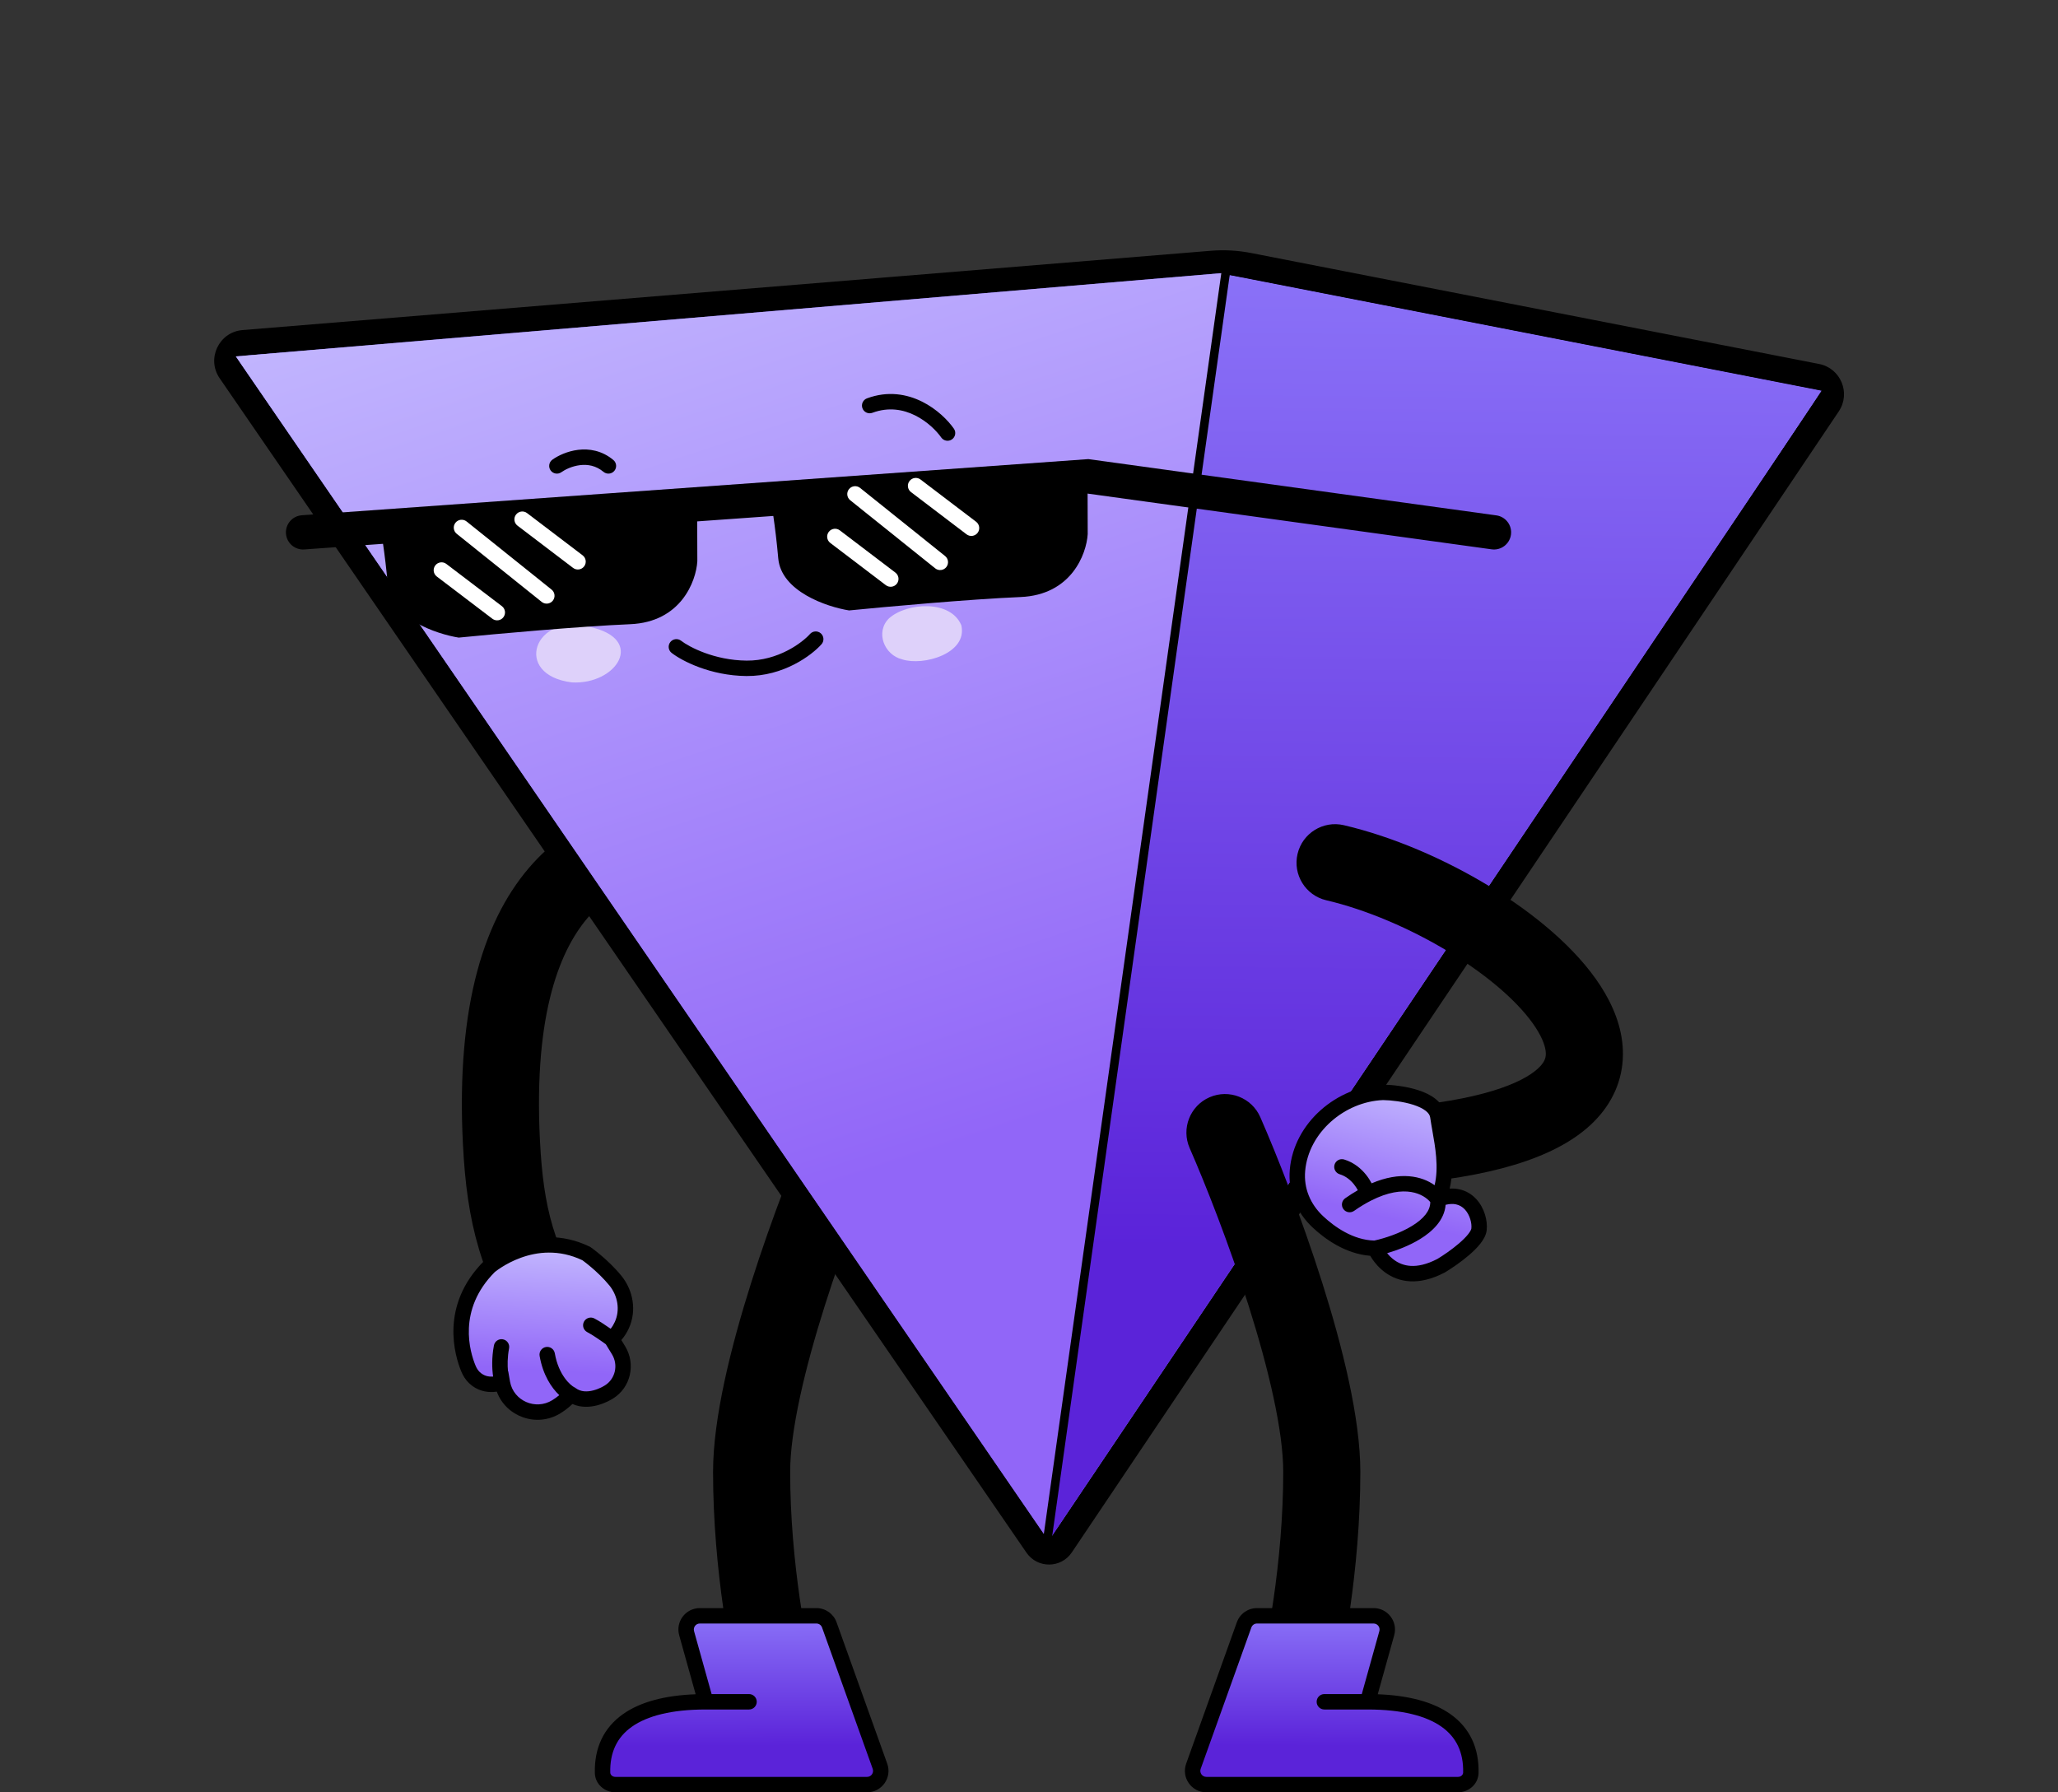 <svg width="1201" height="1046" viewBox="0 0 1201 1046" fill="none" xmlns="http://www.w3.org/2000/svg">
<rect x="0" y="0" width="1201" height="1046" fill="#333333" stroke="none"/>
<path fill-rule="evenodd" clip-rule="evenodd" d="M504.15 640.39C515.532 645.375 520.718 658.644 515.733 670.027C506.593 690.895 492.762 725.844 481.264 762.208C469.548 799.259 461.123 835.143 461.123 859C461.123 911.881 471.099 962.373 475.86 980.191C479.068 992.196 471.937 1004.53 459.932 1007.74C447.927 1010.95 435.594 1003.81 432.386 991.809C426.814 970.96 416.123 916.518 416.123 859C416.123 827.657 426.532 786.041 438.358 748.641C450.4 710.556 464.82 674.105 474.513 651.973C479.499 640.59 492.767 635.405 504.15 640.39Z" fill="black"/>
<path d="M408.403 943H476.432C479.81 943 482.824 945.121 483.963 948.301L513.532 1030.81C515.399 1036.02 511.537 1041.51 506.001 1041.51H359.15C355.178 1041.51 351.732 1038.58 351.637 1034.61C351.066 1010.72 367.526 996.004 401.321 993.548C406.602 993.164 410.457 988.132 409.034 983.032L400.698 953.15C399.275 948.05 403.109 943 408.403 943Z" fill="#755FFF"/>
<path d="M408.403 943H476.432C479.81 943 482.824 945.121 483.963 948.301L513.532 1030.81C515.399 1036.02 511.537 1041.51 506.001 1041.51H359.15C355.178 1041.51 351.732 1038.58 351.637 1034.61C351.066 1010.72 367.526 996.004 401.321 993.548C406.602 993.164 410.457 988.132 409.034 983.032L400.698 953.15C399.275 948.05 403.109 943 408.403 943Z" fill="url(#paint0_linear_34_2137)" fill-opacity="0.8"/>
<path fill-rule="evenodd" clip-rule="evenodd" d="M488.198 946.783C486.418 941.815 481.709 938.5 476.431 938.5H408.402C400.13 938.5 394.139 946.391 396.362 954.359L405.967 988.789C387.89 989.459 373.614 993.287 363.577 1000.37C352.199 1008.4 346.792 1020.25 347.138 1034.72C347.299 1041.48 353.098 1046.01 359.149 1046.01H506C514.65 1046.01 520.685 1037.43 517.767 1029.29L488.198 946.783ZM415.281 988.682L405.031 951.941C404.408 949.709 406.086 947.5 408.402 947.5H476.431C477.909 947.5 479.227 948.428 479.726 949.819L509.294 1032.32C510.111 1034.6 508.421 1037.01 506 1037.01H359.149C357.255 1037.01 356.163 1035.68 356.135 1034.5C355.853 1022.7 360.102 1013.84 368.767 1007.72C377.704 1001.42 391.839 997.682 411.865 997.682H437.122C439.608 997.682 441.622 995.667 441.622 993.182C441.622 990.697 439.608 988.682 437.122 988.682H415.281Z" fill="black"/>
<path fill-rule="evenodd" clip-rule="evenodd" d="M337.37 791.373C347.793 784.607 350.759 770.673 343.993 760.25C323.475 728.638 317.111 705.549 315.09 665.369C311.302 590.064 327.491 552.611 344.428 533.999C361.161 515.612 382.474 511.423 398.926 511.544C411.353 511.635 421.5 501.635 421.591 489.209C421.682 476.783 411.683 466.636 399.257 466.545C375.418 466.37 339.55 472.501 311.147 503.712C282.948 534.699 266.046 586.121 270.147 667.63C272.493 714.269 280.683 745.361 306.247 784.749C313.012 795.172 326.947 798.138 337.37 791.373Z" fill="black"/>
<path d="M342.188 731.624C342.188 731.624 351.687 738.277 359.146 747.41C365.047 754.689 366.794 764.738 362.914 773.293C361.633 776.143 359.726 778.947 356.909 781.407L360.953 788.004C366.08 796.384 363.593 807.401 355.171 812.497C355.027 812.56 354.891 812.661 354.747 812.725C354.747 812.725 342.366 820.595 333.209 813.689C333.209 813.689 330.184 817.615 324.634 821.014C312.208 828.622 295.874 821.534 293.233 807.237C293.2 807.05 293.174 806.9 293.142 806.712C293.142 806.712 283.955 810.743 276.876 804.017C275.302 802.514 274.125 800.632 273.303 798.573C269.898 790.32 261.518 763.23 285.67 739.097C285.67 739.097 310.975 725.024 342.144 731.593L342.188 731.624Z" fill="#755FFF"/>
<path d="M342.188 731.624C342.188 731.624 351.687 738.277 359.146 747.41C365.047 754.689 366.794 764.738 362.914 773.293C361.633 776.143 359.726 778.947 356.909 781.407L360.953 788.004C366.08 796.384 363.593 807.401 355.171 812.497C355.027 812.56 354.891 812.661 354.747 812.725C354.747 812.725 342.366 820.595 333.209 813.689C333.209 813.689 330.184 817.615 324.634 821.014C312.208 828.622 295.874 821.534 293.233 807.237C293.2 807.05 293.174 806.9 293.142 806.712C293.142 806.712 283.955 810.743 276.876 804.017C275.302 802.514 274.125 800.632 273.303 798.573C269.898 790.32 261.518 763.23 285.67 739.097C285.67 739.097 310.975 725.024 342.144 731.593L342.188 731.624Z" fill="url(#paint1_linear_34_2137)" fill-opacity="0.8"/>
<path fill-rule="evenodd" clip-rule="evenodd" d="M282.737 735.683C282.736 735.685 282.734 735.686 285.67 739.097L282.734 735.686L282.607 735.795L282.489 735.914C256.393 761.989 265.49 791.42 269.134 800.266C270.15 802.804 271.654 805.253 273.769 807.272L273.777 807.279C278.463 811.732 283.879 812.592 287.899 812.381C288.617 812.343 289.297 812.272 289.93 812.18C295.275 826.816 313.169 833.31 326.984 824.852C330.047 822.976 332.422 820.96 334.053 819.388C339.23 821.706 344.607 821.178 348.546 820.152C351.024 819.507 353.138 818.618 354.627 817.899C355.377 817.537 355.983 817.21 356.414 816.966C356.629 816.844 356.802 816.743 356.927 816.667C356.932 816.664 356.936 816.661 356.941 816.659C356.972 816.642 356.999 816.627 357.024 816.614C357.072 816.587 357.118 816.561 357.155 816.54L357.256 816.495L357.501 816.347C368.128 809.916 371.175 796.09 364.792 785.656L362.594 782.07C364.512 779.867 365.95 777.514 367.015 775.146C371.666 764.885 369.503 753.04 362.642 744.577L362.637 744.57L362.631 744.564C358.669 739.712 354.209 735.568 350.781 732.661C349.057 731.199 347.574 730.032 346.514 729.226C345.983 728.822 345.558 728.507 345.26 728.29C345.11 728.182 344.993 728.097 344.911 728.038C344.869 728.009 344.837 727.986 344.813 727.969L344.784 727.949L344.778 727.944L344.775 727.942L344.77 727.939L344.434 727.702L344.104 727.543C327.435 719.476 312.004 721.554 300.912 725.566C295.382 727.567 290.888 730.059 287.77 732.053C286.207 733.053 284.979 733.935 284.128 734.578C283.702 734.9 283.37 735.164 283.136 735.353C283.019 735.448 282.927 735.524 282.859 735.58C282.826 735.608 282.799 735.631 282.778 735.649L282.751 735.672L282.741 735.68L282.737 735.683ZM353.534 784.512L357.115 790.353C357.115 790.353 357.115 790.353 357.115 790.353C360.955 796.631 359.085 804.765 352.978 808.563C352.947 808.579 352.919 808.595 352.894 808.609C352.846 808.635 352.8 808.661 352.763 808.682L352.617 808.747L352.346 808.919L352.342 808.922C352.337 808.925 352.33 808.93 352.318 808.936C352.309 808.942 352.298 808.949 352.284 808.957C352.224 808.993 352.122 809.054 351.981 809.134C351.698 809.293 351.266 809.528 350.712 809.795C349.593 810.336 348.04 810.983 346.278 811.442C342.653 812.387 338.921 812.361 335.919 810.097L335.588 809.848L335.218 809.663C333.012 808.562 326.018 802.705 323.773 789.797C323.347 787.348 321.017 785.708 318.568 786.134C316.12 786.56 314.48 788.89 314.906 791.339C316.844 802.483 321.855 809.965 326.37 814.209C325.261 815.154 323.893 816.191 322.285 817.176M329.651 810.935L329.653 810.933L329.656 810.928C329.657 810.927 329.656 810.929 329.651 810.935ZM353.534 784.512C350.723 782.466 345.652 778.95 342.728 777.459C340.514 776.331 339.634 773.621 340.762 771.407C341.891 769.192 344.6 768.312 346.815 769.441C349.548 770.834 353.413 773.407 356.371 775.48C357.394 774.187 358.189 772.828 358.809 771.448L358.812 771.442L358.816 771.435C361.921 764.589 360.59 756.343 355.656 750.25C352.161 745.972 348.144 742.225 344.959 739.524C343.375 738.181 342.018 737.114 341.063 736.388C340.587 736.025 340.212 735.748 339.962 735.566C339.92 735.535 339.882 735.508 339.847 735.483C326.077 728.944 313.401 730.619 303.974 734.029C299.207 735.754 295.314 737.911 292.62 739.635C291.276 740.494 290.242 741.239 289.557 741.757C289.215 742.016 288.961 742.217 288.8 742.347C288.766 742.375 288.737 742.399 288.711 742.42C266.698 764.55 274.297 789.182 277.463 796.858L277.473 796.882L277.483 796.906C278.109 798.475 278.954 799.778 279.979 800.758C282.371 803.029 285.086 803.516 287.428 803.393C287.545 803.387 287.66 803.38 287.774 803.371C287.106 798.826 286.882 792.425 288.24 785.23C288.701 782.788 291.055 781.182 293.497 781.643C295.939 782.104 297.545 784.457 297.084 786.899C296.084 792.197 296.117 796.889 296.466 800.34L296.591 800.284L297.662 806.441C299.728 817.543 312.491 823.172 322.285 817.176" fill="black"/>
<path fill-rule="evenodd" clip-rule="evenodd" d="M613.031 897.644C612.637 898.23 611.777 898.234 611.377 897.652L140.551 212.266C139.245 210.366 140.481 207.766 142.778 207.578L707.841 161.301C714.329 160.769 720.86 161.133 727.25 162.381L1058.68 227.133C1060.79 227.545 1061.8 229.97 1060.6 231.751L613.031 897.644Z" fill="#755FFF"/>
<path fill-rule="evenodd" clip-rule="evenodd" d="M599.013 906.146L128.187 220.759C120.356 209.361 127.771 193.756 141.554 192.628L706.616 146.351C714.476 145.707 722.387 146.148 730.126 147.66L1061.56 212.412C1074.2 214.88 1080.23 229.432 1073.05 240.119L625.48 906.012C619.179 915.387 605.409 915.457 599.013 906.146ZM613.031 897.644C612.637 898.23 611.777 898.234 611.377 897.652L140.551 212.266C139.246 210.366 140.481 207.766 142.778 207.578L707.841 161.301C714.329 160.769 720.86 161.133 727.25 162.381L1058.68 227.133C1060.79 227.545 1061.8 229.97 1060.6 231.751L613.031 897.644Z" fill="black"/>
<path d="M137.62 208L612.12 899.5L717.62 159L137.62 208Z" fill="#755FFF"/>
<path d="M137.62 208L612.12 899.5L717.62 159L137.62 208Z" fill="url(#paint2_linear_34_2137)" fill-opacity="0.8"/>
<path d="M1063.12 228L717.62 160.5L612.12 899L1063.12 228Z" fill="#755FFF"/>
<path d="M1063.12 228L717.62 160.5L612.12 899L1063.12 228Z" fill="url(#paint3_linear_34_2137)" fill-opacity="0.8"/>
<path d="M1065.2 229.383L1067.27 226.264L1063.6 225.546L718.099 158.046L715.512 157.541L715.144 160.152L610.144 906.152L614.703 907.883L1065.2 229.383Z" stroke="black" stroke-width="5" stroke-linecap="round"/>
<path fill-rule="evenodd" clip-rule="evenodd" d="M757.215 498.366C754.379 510.464 761.889 522.571 773.987 525.406C797.291 530.868 823.313 541.949 846.202 555.928C869.425 570.112 887.275 585.963 896.231 599.793C900.641 606.603 901.993 611.531 902.1 614.589C902.183 616.926 901.65 619.242 898.879 622.252C891.655 630.098 870.597 640.801 821.431 645.607C809.064 646.816 800.018 657.821 801.227 670.189C802.436 682.556 813.441 691.602 825.809 690.393C876.393 685.449 912.626 673.756 931.983 652.733C942.504 641.307 947.585 627.57 947.073 613.007C946.586 599.165 941.135 586.345 934.002 575.332C919.875 553.516 895.683 533.42 869.657 517.524C843.297 501.426 812.863 488.298 784.256 481.594C772.157 478.758 760.05 486.267 757.215 498.366Z" fill="black"/>
<path d="M837.018 643.08C837.018 643.08 823.921 636.914 807.096 637.519C782.613 638.418 759.358 657.948 757.178 683.024C756.175 694.665 760.664 705.171 769.096 713.09C775.916 719.471 788.005 728.367 802.421 728.521C802.421 728.521 812.862 753.358 841.001 738.676C841.001 738.676 868.411 724.497 862.67 707.639C861.647 704.671 859.548 702.039 856.835 700.448C853.318 698.413 847.452 696.682 839.07 699.897C839.07 699.897 845.204 689.951 842.2 670.669L837.018 643.08Z" fill="#755FFF"/>
<path d="M837.018 643.08C837.018 643.08 823.921 636.914 807.096 637.519C782.613 638.418 759.358 657.948 757.178 683.024C756.175 694.665 760.664 705.171 769.096 713.09C775.916 719.471 788.005 728.367 802.421 728.521C802.421 728.521 812.862 753.358 841.001 738.676C841.001 738.676 868.411 724.497 862.67 707.639C861.647 704.671 859.548 702.039 856.835 700.448C853.318 698.413 847.452 696.682 839.07 699.897C839.07 699.897 845.204 689.951 842.2 670.669L837.018 643.08Z" fill="url(#paint4_linear_34_2137)" fill-opacity="0.8"/>
<path fill-rule="evenodd" clip-rule="evenodd" d="M807.143 642.02C784.7 642.904 763.62 660.902 761.661 683.409C761.661 683.411 761.661 683.412 761.661 683.413C760.788 693.557 764.656 702.746 772.176 709.808C778.681 715.895 789.509 723.684 801.985 724.012C808.162 722.661 816.999 719.771 824.016 715.465C830.975 711.194 834.717 706.485 834.672 701.525C830.983 697.105 819.986 690.587 800.153 700.655C797.049 702.23 793.729 704.216 790.194 706.688C788.158 708.112 785.352 707.615 783.928 705.578C782.504 703.542 783 700.736 785.037 699.312C787.564 697.545 790.018 695.986 792.401 694.619C791.817 693.532 791.061 692.342 790.12 691.172C788.072 688.623 785.324 686.376 781.806 685.305C779.428 684.581 778.087 682.067 778.811 679.689C779.534 677.312 782.048 675.971 784.426 676.695C790.108 678.424 794.276 681.974 797.136 685.535C798.491 687.22 799.591 688.955 800.452 690.59C817.198 683.48 829.727 686.335 837.203 691.7C838.447 686.538 838.569 680.975 838.103 675.263C837.666 669.902 836.783 664.906 835.93 660.079C835.455 657.39 834.989 654.754 834.615 652.137C834.438 650.901 833.715 649.633 832.043 648.315C830.33 646.963 827.87 645.773 824.87 644.799C818.925 642.87 811.86 642.106 807.143 642.02ZM843.626 703.139C842.941 712.145 835.85 718.762 828.723 723.135C822.618 726.882 815.536 729.612 809.494 731.373C810.606 732.745 812.026 734.194 813.773 735.442C816.242 737.204 819.377 738.578 823.342 738.79C827.298 739.001 832.39 738.072 838.8 734.748C842.163 732.721 847.204 729.309 851.463 725.643C853.621 723.785 855.468 721.956 856.785 720.292C858.187 718.519 858.597 717.417 858.649 716.974C859.006 713.936 857.834 709.091 854.891 705.896C853.503 704.389 851.775 703.304 849.634 702.863C848.059 702.539 846.079 702.528 843.626 703.139ZM806.561 726.756L806.561 726.756L806.561 726.756ZM799.633 732.898C784.74 731.729 772.669 722.596 766.021 716.375L766.016 716.37C756.672 707.595 751.563 695.774 752.694 682.637L752.695 682.634C755.095 655.031 780.454 633.994 806.931 633.021L807.049 633.017L807.168 633.019C812.465 633.104 820.546 633.934 827.648 636.239C831.196 637.39 834.755 638.991 837.617 641.248C840.521 643.539 842.929 646.698 843.524 650.863C843.819 652.921 844.233 655.283 844.68 657.834C845.577 662.945 846.607 668.815 847.073 674.531C847.576 680.694 847.51 687.265 845.981 693.688C847.887 693.567 849.712 693.691 851.448 694.048C855.656 694.914 859.006 697.08 861.51 699.799C866.353 705.056 868.23 712.563 867.587 718.026C867.239 720.983 865.564 723.7 863.844 725.875C862.038 728.158 859.726 730.406 857.335 732.464C852.544 736.587 846.994 740.327 843.317 742.534L843.201 742.603L843.082 742.665C835.479 746.633 828.752 748.092 822.861 747.777C816.955 747.461 812.203 745.378 808.544 742.767C804.922 740.181 802.385 737.091 800.764 734.692C800.326 734.044 799.95 733.44 799.633 732.898Z" fill="black"/>
<path fill-rule="evenodd" clip-rule="evenodd" d="M358.518 274.798C356.927 276.707 354.089 276.965 352.18 275.374C347.771 271.7 342.924 270.913 338.438 271.467C333.829 272.037 329.784 274.022 327.605 275.579C325.583 277.023 322.772 276.555 321.328 274.532C319.883 272.51 320.352 269.7 322.374 268.255C325.593 265.956 331.031 263.315 337.333 262.535C343.758 261.741 351.247 262.881 357.941 268.46C359.851 270.051 360.109 272.888 358.518 274.798Z" fill="black"/>
<path d="M340.121 329C342.621 321.167 348.921 306.5 366.121 306.5C383.321 306.5 390.454 320 393.121 326.5" stroke="black" stroke-width="12" stroke-linecap="round"/>
<path fill-rule="evenodd" clip-rule="evenodd" d="M503.301 238.265C504.166 240.595 506.756 241.783 509.086 240.918C518.548 237.405 527.081 238.966 534.091 242.46C541.212 246.009 546.597 251.493 549.28 255.322C550.706 257.358 553.512 257.851 555.548 256.425C557.583 254.999 558.077 252.193 556.651 250.158C553.234 245.282 546.754 238.715 538.106 234.405C529.347 230.039 518.207 227.932 505.954 232.48C503.624 233.345 502.436 235.935 503.301 238.265Z" fill="black"/>
<path d="M473.619 322C476.119 314.167 482.419 299.5 499.619 299.5C516.819 299.5 523.952 313 526.619 319.5" stroke="black" stroke-width="12" stroke-linecap="round"/>
<path fill-rule="evenodd" clip-rule="evenodd" d="M333.696 398.257C298.901 393.884 311.577 357.326 343.94 365.819C377.333 372.875 359.84 399.759 333.696 398.257Z" fill="#DED1FA"/>
<path fill-rule="evenodd" clip-rule="evenodd" d="M526.488 384.808C516.042 382.287 510.614 368.878 518.841 360.835C529.299 351.561 554.848 349.935 561.015 364.94C564.766 381.393 538.815 388.831 526.488 384.808Z" fill="#DED1FA"/>
<path fill-rule="evenodd" clip-rule="evenodd" d="M479.034 369.652C480.89 371.305 481.055 374.15 479.402 376.006C473.676 382.436 457.27 394.743 435.608 394.538C414.497 394.339 397.953 385.688 391.968 381.06C390.001 379.54 389.64 376.714 391.16 374.748C392.68 372.781 395.506 372.42 397.473 373.94C402.095 377.514 416.773 385.36 435.693 385.539C454.062 385.712 468.159 375.098 472.68 370.02C474.333 368.164 477.178 368 479.034 369.652Z" fill="black"/>
<path fill-rule="evenodd" clip-rule="evenodd" d="M705.836 640.39C694.454 645.375 689.268 658.644 694.253 670.027C703.393 690.895 717.224 725.844 728.722 762.208C740.438 799.259 748.863 835.143 748.863 859C748.863 911.881 738.887 962.373 734.126 980.191C730.917 992.196 738.049 1004.53 750.054 1007.74C762.059 1010.95 774.392 1003.81 777.6 991.809C783.172 970.96 793.863 916.518 793.863 859C793.863 827.657 783.454 786.041 771.628 748.641C759.586 710.556 745.166 674.105 735.473 651.973C730.487 640.59 717.219 635.405 705.836 640.39Z" fill="black"/>
<path d="M801.583 943H733.554C730.176 943 727.162 945.121 726.023 948.301L696.454 1030.81C694.587 1036.02 698.449 1041.51 703.985 1041.51H850.836C854.808 1041.51 858.254 1038.58 858.348 1034.61C858.92 1010.72 842.46 996.004 808.665 993.548C803.384 993.164 799.529 988.132 800.952 983.032L809.288 953.15C810.711 948.05 806.877 943 801.583 943Z" fill="#755FFF"/>
<path d="M801.583 943H733.554C730.176 943 727.162 945.121 726.023 948.301L696.454 1030.81C694.587 1036.02 698.449 1041.51 703.985 1041.51H850.836C854.808 1041.51 858.254 1038.58 858.348 1034.61C858.92 1010.72 842.46 996.004 808.665 993.548C803.384 993.164 799.529 988.132 800.952 983.032L809.288 953.15C810.711 948.05 806.877 943 801.583 943Z" fill="url(#paint5_linear_34_2137)" fill-opacity="0.8"/>
<path fill-rule="evenodd" clip-rule="evenodd" d="M721.788 946.783C723.568 941.815 728.277 938.5 733.555 938.5H801.584C809.856 938.5 815.847 946.391 813.624 954.359L804.019 988.789C822.096 989.459 836.372 993.287 846.409 1000.37C857.787 1008.4 863.194 1020.25 862.848 1034.72C862.687 1041.48 856.887 1046.01 850.837 1046.01H703.986C695.336 1046.01 689.301 1037.43 692.219 1029.29L721.788 946.783ZM794.705 988.682L804.955 951.941C805.578 949.709 803.9 947.5 801.584 947.5H733.555C732.077 947.5 730.759 948.428 730.26 949.819L700.692 1032.32C699.875 1034.6 701.565 1037.01 703.986 1037.01H850.837C852.731 1037.01 853.823 1035.68 853.851 1034.5C854.133 1022.7 849.884 1013.84 841.219 1007.72C832.282 1001.42 818.147 997.682 798.121 997.682H772.864C770.378 997.682 768.364 995.667 768.364 993.182C768.364 990.697 770.378 988.682 772.864 988.682H794.705Z" fill="black"/>
<path fill-rule="evenodd" clip-rule="evenodd" d="M166.881 311.397C167.275 316.906 172.059 321.053 177.568 320.66L634.487 288.037L870.489 320.592C875.96 321.347 881.007 317.523 881.762 312.052C882.516 306.581 878.693 301.534 873.222 300.78L635.148 267.939L176.144 300.711C170.635 301.104 166.488 305.889 166.881 311.397Z" fill="black"/>
<path d="M634.761 311.709L634.662 276.846L448.879 287.041C449.933 291.936 452.467 306.549 454.166 325.848C455.865 345.148 482.436 354.161 495.51 356.255C516.539 354.166 565.995 349.676 595.587 348.435C625.179 347.194 634.033 323.434 634.761 311.709Z" fill="black"/>
<path d="M406.945 327.566L406.846 292.703L221.063 302.898C222.117 307.792 224.65 322.405 226.349 341.705C228.048 361.004 254.62 370.018 267.693 372.112C288.722 370.022 338.178 365.533 367.771 364.292C397.363 363.05 406.217 339.291 406.945 327.566Z" fill="black"/>
<path fill-rule="evenodd" clip-rule="evenodd" d="M530.761 280.737C529.221 282.763 529.615 285.653 531.641 287.193L564.062 311.841C566.088 313.381 568.979 312.987 570.519 310.961C572.059 308.935 571.665 306.045 569.639 304.504L537.218 279.857C535.192 278.317 532.301 278.711 530.761 280.737Z" fill="white"/>
<path fill-rule="evenodd" clip-rule="evenodd" d="M483.651 310.406C482.111 312.431 482.504 315.322 484.53 316.862L516.952 341.51C518.978 343.05 521.868 342.656 523.408 340.63C524.948 338.604 524.555 335.714 522.529 334.173L490.107 309.526C488.081 307.986 485.191 308.38 483.651 310.406Z" fill="white"/>
<path fill-rule="evenodd" clip-rule="evenodd" d="M495.451 285.464C493.86 287.449 494.179 290.349 496.165 291.941L545.757 331.687C547.742 333.279 550.642 332.959 552.234 330.974C553.825 328.988 553.506 326.088 551.52 324.497L501.928 284.75C499.942 283.159 497.043 283.478 495.451 285.464Z" fill="white"/>
<path fill-rule="evenodd" clip-rule="evenodd" d="M301.129 300.328C299.589 302.354 299.982 305.245 302.008 306.785L334.43 331.432C336.456 332.972 339.346 332.578 340.886 330.552C342.426 328.527 342.033 325.636 340.007 324.096L307.585 299.448C305.559 297.908 302.669 298.302 301.129 300.328Z" fill="white"/>
<path fill-rule="evenodd" clip-rule="evenodd" d="M254.018 329.996C252.478 332.022 252.872 334.913 254.898 336.453L287.319 361.1C289.345 362.64 292.236 362.247 293.776 360.221C295.316 358.195 294.922 355.304 292.896 353.764L260.475 329.117C258.449 327.577 255.558 327.971 254.018 329.996Z" fill="white"/>
<path fill-rule="evenodd" clip-rule="evenodd" d="M265.819 305.055C264.227 307.04 264.547 309.94 266.532 311.532L316.124 351.278C318.11 352.87 321.01 352.55 322.601 350.565C324.193 348.579 323.873 345.679 321.887 344.088L272.296 304.341C270.31 302.749 267.41 303.069 265.819 305.055Z" fill="white"/>
<defs>
<linearGradient id="paint0_linear_34_2137" x1="413.914" y1="923.659" x2="414.56" y2="1097.34" gradientUnits="userSpaceOnUse">
<stop stop-color="#9F8FFF"/>
<stop offset="0.548" stop-color="#5514D0"/>
</linearGradient>
<linearGradient id="paint1_linear_34_2137" x1="295.634" y1="719.653" x2="287.194" y2="862.724" gradientUnits="userSpaceOnUse">
<stop stop-color="#DCD6FF"/>
<stop offset="0.548" stop-color="#9968F6"/>
</linearGradient>
<linearGradient id="paint2_linear_34_2137" x1="499.638" y1="13.607" x2="865.814" y2="1119.11" gradientUnits="userSpaceOnUse">
<stop stop-color="#DCD6FF"/>
<stop offset="0.548" stop-color="#9968F6"/>
</linearGradient>
<linearGradient id="paint3_linear_34_2137" x1="893.62" y1="15.5" x2="880.282" y2="1317.48" gradientUnits="userSpaceOnUse">
<stop stop-color="#9F8FFF"/>
<stop offset="0.548" stop-color="#5514D0"/>
</linearGradient>
<linearGradient id="paint4_linear_34_2137" x1="855.341" y1="635.728" x2="819.039" y2="783.762" gradientUnits="userSpaceOnUse">
<stop stop-color="#DCD6FF"/>
<stop offset="0.548" stop-color="#9968F6"/>
</linearGradient>
<linearGradient id="paint5_linear_34_2137" x1="796.072" y1="923.659" x2="795.426" y2="1097.34" gradientUnits="userSpaceOnUse">
<stop stop-color="#9F8FFF"/>
<stop offset="0.548" stop-color="#5514D0"/>
</linearGradient>
</defs>
</svg>
